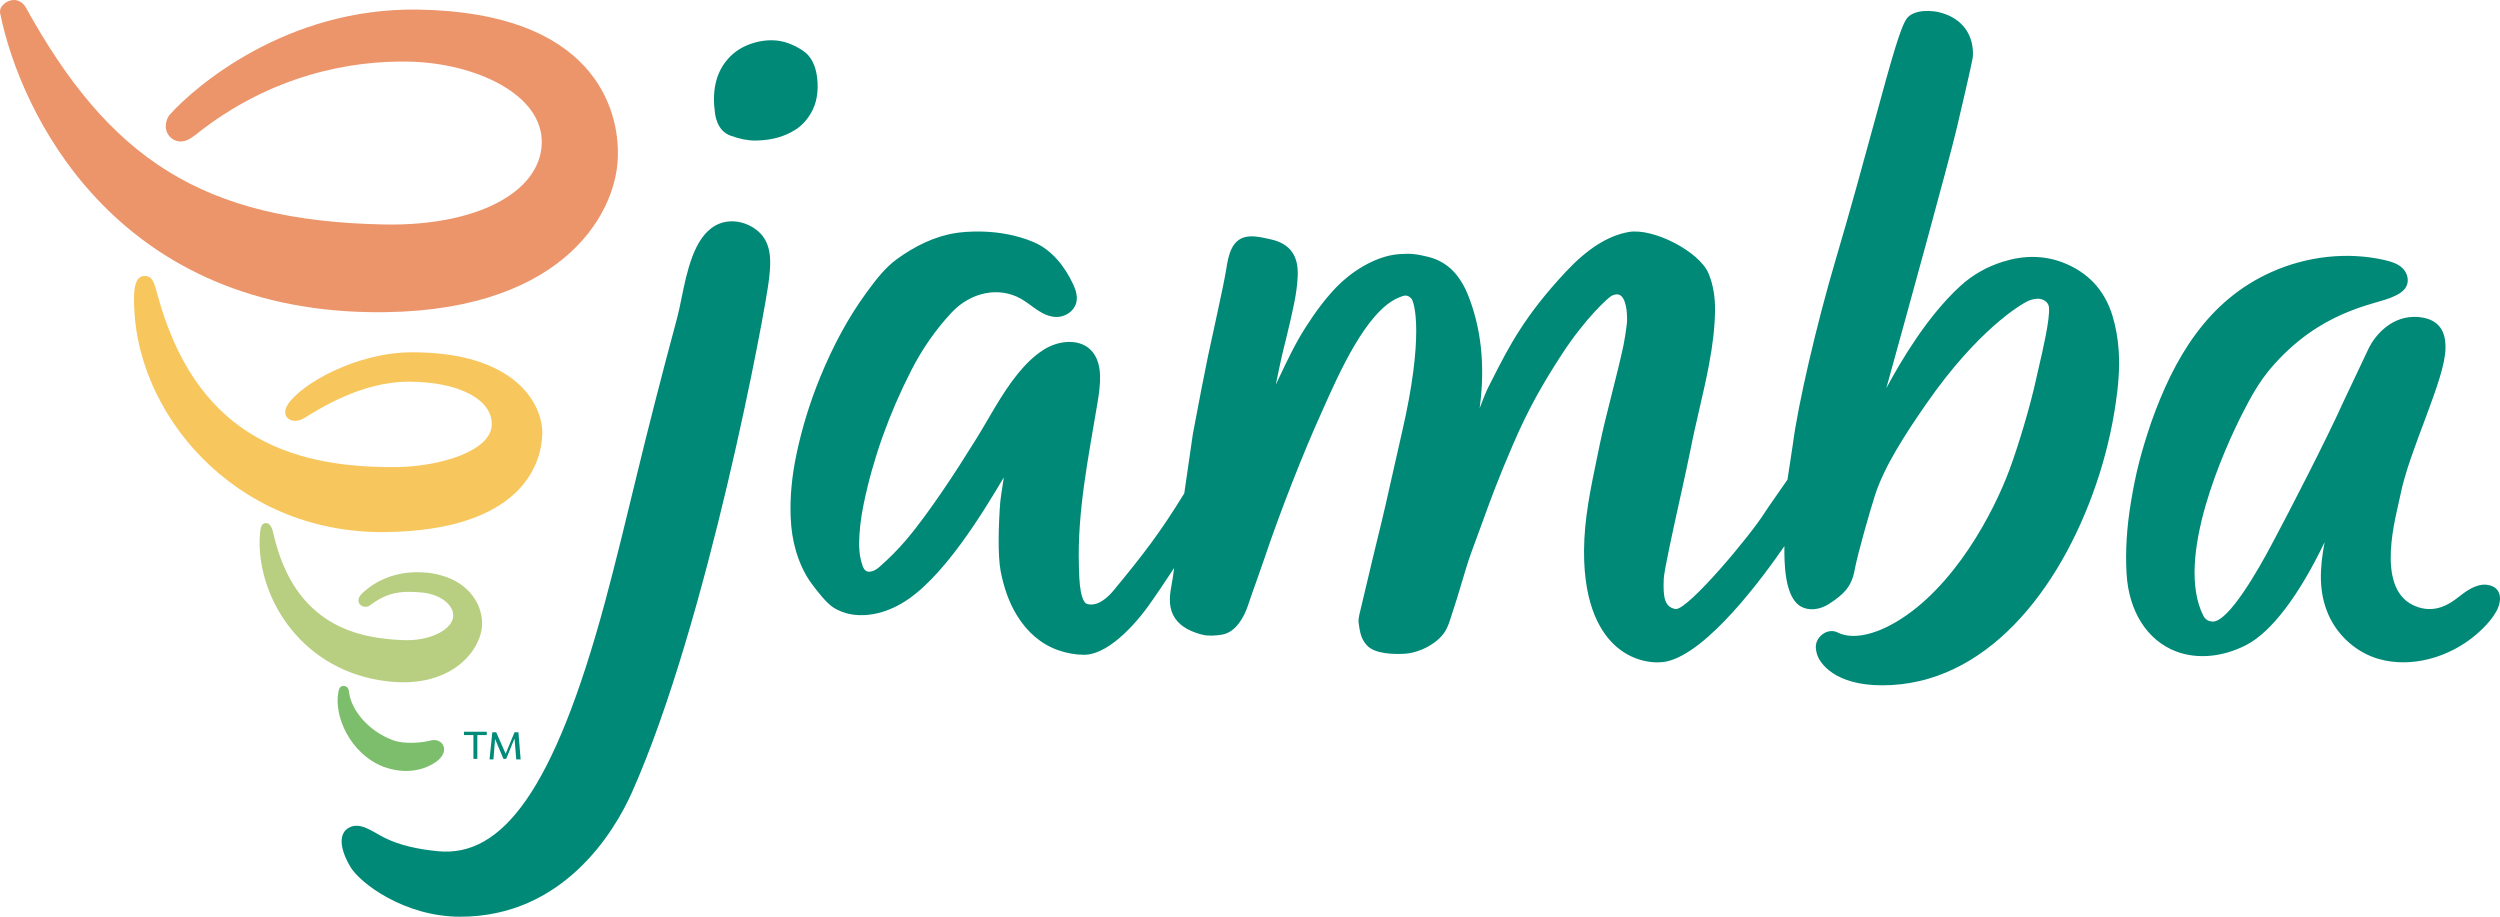 <?xml version="1.0" encoding="UTF-8"?>
<svg xmlns="http://www.w3.org/2000/svg" xmlns:xlink="http://www.w3.org/1999/xlink" width="2629.2pt" height="964.1pt" viewBox="0 0 2629.2 964.1" version="1.1">
<defs>
<clipPath id="clip1">
  <path d="M 359 11 L 2629.199 11 L 2629.199 964.102 L 359 964.102 Z M 359 11 "/>
</clipPath>
</defs>
<g id="surface1">
<g clip-path="url(#clip1)" clip-rule="nonzero">
<path style=" stroke:none;fill-rule:nonzero;fill:rgb(0%,53.699%,46.7%);fill-opacity:1;" d="M 2464.301 422.996 L 2491.43 365.66 C 2497.879 352.809 2515.539 331.066 2543.441 333.41 C 2571.531 335.766 2571.84 357.547 2571.879 365.406 C 2572.109 398.312 2533.719 472.641 2524.219 521.555 C 2520.41 541.16 2497.262 617.531 2538.172 636.594 C 2551.141 642.633 2564.43 641.738 2577.41 633.719 C 2583.379 630.027 2588.629 625.172 2594.512 621.34 C 2600.422 617.508 2608.031 614.316 2614.73 614.922 C 2624.41 615.801 2631.148 622.09 2628.691 634.152 C 2626.25 646.227 2613.512 659.379 2603.941 667.52 C 2575.449 691.75 2535.809 702.672 2501.891 693.09 C 2478.051 686.344 2458.25 668.203 2448.77 646.477 C 2438.441 622.785 2439.371 598.84 2444.738 570.211 C 2417.551 626.801 2388.578 664.895 2362.129 678.453 C 2337.461 691.094 2310.641 693.523 2288.52 685.094 C 2258.191 673.559 2238.73 642.945 2236.469 603.25 C 2235.121 579.547 2236.602 554.996 2241.031 528.195 C 2246.27 496.309 2251.988 474.926 2262.52 443.809 C 2286.07 377.395 2321.25 316.293 2388.82 286.105 C 2426.57 269.242 2468.898 264.711 2507.48 273.414 C 2514.371 274.969 2521.398 277.062 2526.449 281.809 C 2531.512 286.555 2534.051 294.613 2530.68 301.23 C 2527.621 307.234 2520.898 310.34 2514.719 312.934 C 2495.719 320.926 2439.621 326.727 2387.77 387.715 C 2375.891 401.695 2366.949 417.879 2358.68 434.102 C 2339.781 471.152 2286.75 587.227 2317.23 647.617 C 2319.219 651.57 2322.609 653.422 2326.77 653.684 C 2343.609 654.734 2375.75 597.766 2388.641 573.402 L 2393.02 565.145 C 2406.031 540.91 2447.078 461.445 2464.301 422.996 Z M 859.402 82.012 C 861.043 96.246 858.852 108.648 852.906 118.875 C 848.617 126.246 843.27 132.039 837.004 136.078 C 825.293 143.652 812.227 147.367 795.891 147.793 C 795.312 147.812 794.723 147.828 794.137 147.828 C 786.137 147.828 777.578 146.102 768.016 142.574 C 761.934 140.324 754.207 134.488 752.02 119.492 C 748.73 97.078 752.453 78.723 763.086 64.957 C 769.664 56.426 777.945 50.402 788.395 46.535 C 796.836 43.43 805.434 42.027 813.945 42.422 C 823.961 42.871 834.203 46.516 844.363 53.25 C 852.781 58.812 857.832 68.496 859.402 82.012 Z M 793.434 240.23 C 811.766 252.535 811.102 273.016 808.863 292.945 C 805.039 326.859 743.91 655.324 664.629 833.254 C 645.617 875.914 591.746 964.102 483.926 964.102 C 425.762 964.102 378.637 929.027 368.371 911.449 C 356.484 891.066 356.289 875.785 367.598 870.125 C 379.332 864.258 392.512 875.129 404.129 880.93 C 420.391 889.055 439.578 893.164 460.652 895.211 C 527.898 901.723 582.57 831.785 636.355 632.879 C 646.926 593.812 660.715 537.039 669.375 501.074 C 681.262 451.844 696.191 393.473 712.215 334.016 C 713.684 328.547 715.082 321.699 716.559 314.453 C 722.426 285.68 729.738 249.871 752.301 237.23 C 764.621 230.336 780.395 231.477 793.434 240.23 Z M 1245.469 518.836 L 1254.5 456.523 L 1256.809 444.277 C 1261.18 421.211 1265.699 397.355 1270.539 374.027 C 1275.191 351.637 1286.66 301.539 1289.559 283.352 C 1290.672 276.371 1291.82 269.156 1294.879 262.367 C 1303.48 243.273 1322.031 248.594 1335.781 251.566 C 1369.57 258.875 1365.699 286.289 1363.43 305.027 C 1361.578 320.297 1352.641 355.934 1350.129 366.094 C 1348.691 372.016 1347.078 378.492 1345.309 387.188 C 1344.129 392.965 1342.949 398.73 1341.738 404.496 C 1342.988 401.875 1344.238 399.273 1345.461 396.672 C 1354.078 378.465 1362.219 361.258 1372.91 344.488 C 1383.898 327.227 1394.172 313.805 1405.199 302.242 C 1419.559 287.18 1445.641 268.977 1471.852 267.238 C 1483.559 266.477 1488.809 266.949 1501.48 269.996 C 1514.031 273 1524.328 279.559 1532.121 289.48 C 1536.73 295.355 1540.559 301.996 1543.48 309.242 C 1557.629 344.129 1561.988 383.617 1556.449 426.613 C 1556.32 427.57 1556.191 428.523 1556.031 429.48 C 1559.512 420.367 1562.762 412.051 1565.16 407.363 L 1569.699 398.449 C 1587.051 364.32 1603.43 332.078 1647.012 285.535 C 1669.43 261.605 1690.84 248.035 1712.488 244.043 C 1738.488 239.258 1787.41 264.586 1796.922 287.758 C 1801.629 299.242 1803.84 311.926 1803.672 326.559 C 1803.461 343.523 1801.43 361.691 1797.281 383.73 C 1794.371 399.199 1790.719 415.008 1787.191 430.297 C 1783.898 444.562 1780.5 459.332 1777.719 473.668 C 1775.84 483.387 1771.77 501.863 1767.441 521.422 C 1759.719 556.441 1750.109 600.035 1749.738 608.594 C 1748.898 628.152 1750.578 638.453 1761.98 640.477 C 1762.129 640.504 1762.32 640.531 1762.5 640.531 C 1776.07 640.531 1841.051 562.992 1856.18 538.723 C 1859.219 533.84 1874.211 512.719 1879.852 504.434 C 1881.898 491.145 1884.289 475.609 1885.531 467.035 C 1890.801 425.809 1910.52 340.773 1930.422 273.5 C 1946.172 220.312 1959.629 170.836 1970.48 131.09 C 1990.379 58.059 1999.469 25.469 2006.391 18.16 C 2013.43 10.719 2030.828 9.289 2045.98 14.898 C 2065.359 22.066 2075.879 38.188 2074.859 59.117 C 2074.77 61.164 2072.762 71.414 2058.578 131.793 L 2058.07 134.031 C 2049.539 170.379 2004.238 334.418 1983.801 408.223 C 2000.129 377.914 2027.16 332.438 2061.539 300.883 C 2074.281 289.172 2089.441 280.523 2106.609 275.172 C 2128.719 268.273 2149.84 268.566 2169.34 276.035 C 2195.699 286.141 2213.27 304.898 2221.559 331.793 C 2225.051 343.148 2227.23 355.199 2228.18 368.594 C 2229.602 388.719 2227.32 408.281 2225.211 423.078 C 2221.039 452.086 2214.07 481.074 2204.441 509.215 C 2166.18 621.223 2087.949 720.734 1979.59 720.734 C 1929.82 720.734 1914.199 697.844 1911.129 688.703 C 1910.379 686.473 1909.91 684.113 1909.691 681.695 C 1909.199 676.168 1911.93 670.512 1916.82 666.969 C 1921.73 663.383 1927.738 662.676 1932.461 665.102 C 1948.988 673.52 1973.129 666.469 1993.699 654.352 C 2055.621 617.941 2096.988 537.973 2113.23 494.223 C 2123.219 467.391 2135.559 425.426 2141.352 398.699 C 2141.961 395.82 2142.871 391.961 2143.898 387.469 C 2148.398 368.156 2155.922 335.824 2154.91 323.414 C 2154.41 317.184 2148.129 314.008 2142.789 314.152 C 2140.391 314.23 2135.738 315.246 2133.352 316.316 C 2124.398 320.309 2079.469 347.711 2026.57 423.648 C 2003.852 456.262 1981.48 490.684 1971.691 521.473 C 1967.219 535.52 1953.809 581.41 1950.371 599.996 C 1947.199 617.074 1938.879 625.199 1923.66 635.059 C 1913.648 641.516 1902.262 642.59 1893.898 637.828 C 1876.41 627.863 1876.469 590.621 1876.621 574.348 C 1853.809 607.426 1796.051 686.004 1752.809 695.648 C 1742.648 697.922 1720.25 697.289 1700.539 680.633 C 1684.531 667.074 1665.52 638.43 1665.898 578.836 C 1666.121 545.914 1672.488 515.328 1679.852 479.902 L 1682.531 466.945 C 1685.719 451.496 1690.578 432.266 1695.27 413.672 C 1699.762 395.902 1704.379 377.52 1707.449 362.832 C 1708.762 356.531 1709.672 349.855 1710.531 343.398 L 1710.91 340.543 C 1711.539 335.852 1711.602 316.527 1704.672 311.027 C 1702.301 309.164 1699.219 309.125 1695.16 310.902 C 1692.09 312.355 1667.602 334.027 1642.371 372.926 C 1623.25 402.391 1608.031 428.445 1591.289 467.262 C 1575.398 504.094 1568.031 524.387 1558.699 550.074 C 1555.461 559.016 1551.98 568.598 1547.828 579.715 C 1544.02 589.941 1540.352 602.359 1536.781 614.355 C 1534.07 623.508 1531.5 632.156 1528.898 639.871 C 1528.109 642.211 1527.379 644.547 1526.641 646.883 C 1525.852 649.352 1525.07 651.82 1524.23 654.301 C 1523.449 656.531 1522.5 658.828 1521.379 661.141 C 1514.031 676.273 1492.852 686.617 1477.43 687.523 C 1466.25 688.18 1446.148 687.93 1437.648 678.809 C 1434.109 675.012 1431.75 670.512 1430.629 665.367 C 1429.949 662.258 1429.191 658.605 1428.82 654.773 C 1428.602 652.289 1428.852 649.484 1429.531 646.688 C 1431.691 637.879 1434.488 625.973 1437.43 613.516 C 1441.359 596.898 1445.512 579.297 1448.648 566.707 C 1454.551 543.105 1459.961 518.926 1465.191 495.535 C 1468.23 481.949 1471.27 468.344 1474.43 454.723 C 1497.762 354.062 1487.828 317.461 1484.109 313.797 C 1479.75 309.465 1476.949 310.426 1470.398 313.234 C 1436.961 327.605 1408.199 392.438 1391.02 431.176 L 1386.82 440.605 C 1371.488 474.734 1347.66 534.023 1328.98 589.508 C 1326.949 595.531 1324.309 602.949 1321.621 610.496 C 1318.32 619.727 1314.941 629.191 1312.512 636.633 C 1308.32 649.445 1299.34 664.945 1285.5 667.371 C 1278.359 668.637 1270.359 669.07 1264.191 667.426 L 1263.289 667.18 C 1248.66 663.344 1238.801 656.598 1233.949 647.094 C 1228.32 636.094 1230.461 624.148 1232.359 613.609 C 1232.801 611.18 1233.23 608.777 1233.57 606.402 C 1234 603.371 1234.422 600.324 1234.828 597.281 C 1225.609 611.43 1215.809 625.996 1207.328 637.816 C 1201.238 646.305 1169.379 688.625 1140 688.625 C 1130.922 688.602 1121.77 686.945 1112.691 683.742 C 1094.91 677.402 1080.281 664.957 1069.191 646.727 C 1061.391 633.875 1055.871 618.793 1052.352 600.625 C 1049.148 584.074 1050.141 550.969 1051.969 527.656 C 1052.18 524.992 1053.539 516.145 1054.969 506.785 C 1055.199 505.301 1055.441 503.711 1055.691 502.098 C 1034.578 537.578 991.277 609.984 947.875 634.809 C 935.859 641.699 924.199 645.57 912.23 646.676 C 899.117 647.883 887.68 645.531 877.324 639.48 C 869.305 634.781 858.887 620.895 853.871 614.199 C 846.695 604.645 841.203 593.246 837.094 579.387 C 833.852 568.441 832.027 556.77 831.527 543.707 C 830.734 522.746 832.703 501.246 837.578 477.961 C 843.305 450.629 851.633 423.484 862.348 397.25 C 876.383 362.898 892.355 333.621 911.211 307.762 C 921.32 293.887 931.066 281.383 943.09 272.625 C 961.953 258.871 983.074 248.469 1005.141 245.066 C 1012.289 243.965 1050.148 239.07 1086.969 254.586 C 1105.809 262.523 1119.73 279.852 1128.66 299.059 C 1131.57 305.332 1133.891 312.684 1131.48 319.719 C 1128.801 327.535 1120.711 332.66 1113.078 333.266 C 1105.449 333.867 1098.289 330.77 1092.051 326.766 C 1085.801 322.777 1080.148 317.828 1073.691 314.188 C 1050.352 301.039 1020.781 307.281 1000.691 328.789 C 984.07 346.59 969.77 367.125 958.215 389.781 C 934.82 435.617 918.023 482.848 908.285 530.137 C 905.16 545.324 903.672 558.621 903.441 573.191 L 903.594 575.383 C 903.75 577.879 903.949 581.223 904.473 584.52 C 905.098 588.445 906.047 592.109 907.301 595.43 C 909.344 600.77 912.426 602.332 917.703 600.613 C 920.086 599.824 922.43 598.367 925.062 596.059 C 935.543 586.816 944.641 577.629 952.895 567.914 C 966.621 551.758 979.203 533.84 989.91 518.336 C 1002.59 499.984 1014.488 481.051 1026.328 462.141 C 1039.711 440.781 1053.289 414.055 1070.578 392.828 C 1078.57 383.008 1087.359 374.371 1097.309 367.977 C 1113.969 357.266 1137 355.684 1148.781 369.863 C 1159.93 383.234 1157.398 404.496 1154.289 423.195 C 1144.789 480.258 1132.871 538.023 1134.66 595.02 L 1134.719 597.711 C 1135.199 626.812 1139.68 634.152 1143.352 635.188 C 1154.719 638.391 1165.672 627.586 1171.219 620.867 C 1202.289 583.324 1220.359 559.738 1245.281 519.148 C 1245.34 519.047 1245.41 518.941 1245.469 518.836 "/>
</g>
<path style=" stroke:none;fill-rule:nonzero;fill:rgb(48.599%,74.5%,42.4%);fill-opacity:1;" d="M 355.953 727.297 C 356.543 724.328 357.711 721.363 361.219 721.363 C 365.312 721.363 367.059 724.922 367.059 727.902 C 369.395 746.934 387.496 768.934 413.199 778.438 C 426.051 783.188 444.742 780.828 451.75 779.039 C 459.344 776.652 464.609 780.223 466.355 784.398 C 467.527 787.363 468.105 792.719 461.098 799.258 C 457.008 802.828 435.98 818.289 403.277 806.398 C 368.227 792.719 350.703 752.867 355.953 727.297 "/>
<path style=" stroke:none;fill-rule:nonzero;fill:rgb(96.5%,78%,36.899%);fill-opacity:1;" d="M 320.328 439.473 C 334.934 430.551 379.91 401.41 429.562 401.41 C 482.125 401.41 517.766 419.848 517.176 446.605 C 516.594 474.559 462.266 490.613 417.293 491.211 C 300.469 492.398 204.086 454.934 164.949 307.449 C 161.445 294.363 159.109 290.203 152.098 290.203 C 143.336 290.203 141 300.906 141 312.211 C 138.664 431.145 244.977 561.379 405.027 559.594 C 549.301 557.809 569.746 487.039 570.328 456.121 C 570.914 425.195 542.297 370.484 433.645 370.484 C 374.066 370.484 316.238 404.383 302.805 425.195 C 294.043 438.277 306.895 447.793 320.328 439.473 "/>
<path style=" stroke:none;fill-rule:nonzero;fill:rgb(72.198%,81.2%,50.6%);fill-opacity:1;" d="M 379.91 625.016 C 378.152 627.391 376.988 628.586 376.988 631.555 C 376.988 635.727 381.07 638.691 385.16 638.09 C 386.336 638.09 387.504 637.512 388.672 636.906 C 406.777 623.23 420.801 620.855 444.746 623.23 C 465.77 625.605 479.211 638.691 476.293 650.586 C 472.781 663.672 450.59 674.371 423.719 673.188 C 378.742 671.406 309.812 659.512 287.609 561.379 C 285.859 553.66 283.527 550.074 279.441 550.074 C 274.176 550.68 273.598 555.445 273.008 567.914 C 271.848 630.961 318.574 706.48 407.945 716.586 C 468.691 723.727 501.988 690.438 506.66 661.297 C 509.582 641.07 496.734 608.371 450.59 602.41 C 408.523 597.66 385.16 619.66 379.91 625.016 "/>
<path style=" stroke:none;fill-rule:nonzero;fill:rgb(92.499%,57.999%,41.599%);fill-opacity:1;" d="M 27.094 7.727 C 24.758 3.566 20.086 -0.004 14.836 -0.004 C 7.234 -0.004 -1.52 6.539 0.227 14.27 C 21.844 120.121 120.555 323.504 388.09 328.266 C 587.27 331.832 648.02 227.762 649.77 165.316 C 651.523 114.773 624.652 13.082 440.07 10.102 C 301.051 7.727 204.668 91.578 178.969 120.121 C 176.047 123.094 174.297 128.453 174.297 132.613 C 174.297 142.723 183.059 149.859 191.82 148.664 C 197.078 148.074 201.164 145.098 205.254 142.129 C 285.281 77.902 370.562 63.625 429.555 64.812 C 499.648 66.008 571.5 99.309 569.746 151.051 C 567.992 202.785 500.234 237.875 404.445 236.09 C 212.266 232.52 114.715 166.508 27.094 7.727 "/>
<path style=" stroke:none;fill-rule:nonzero;fill:rgb(0%,54.099%,47.099%);fill-opacity:1;" d="M 511.918 769.523 L 511.918 773.082 L 501.988 773.082 L 501.988 798.062 L 497.898 798.062 L 497.898 773.082 L 487.973 773.082 L 487.973 769.523 Z M 542.875 798.062 L 541.121 776.652 L 532.359 798.062 L 529.441 798.062 L 520.68 777.258 L 518.926 798.664 L 514.836 798.664 L 517.758 770.117 L 521.848 770.117 L 531.781 792.719 L 541.121 770.117 L 545.211 770.117 L 547.551 798.664 L 542.875 798.664 L 542.875 798.062 "/>
</g>
</svg>

